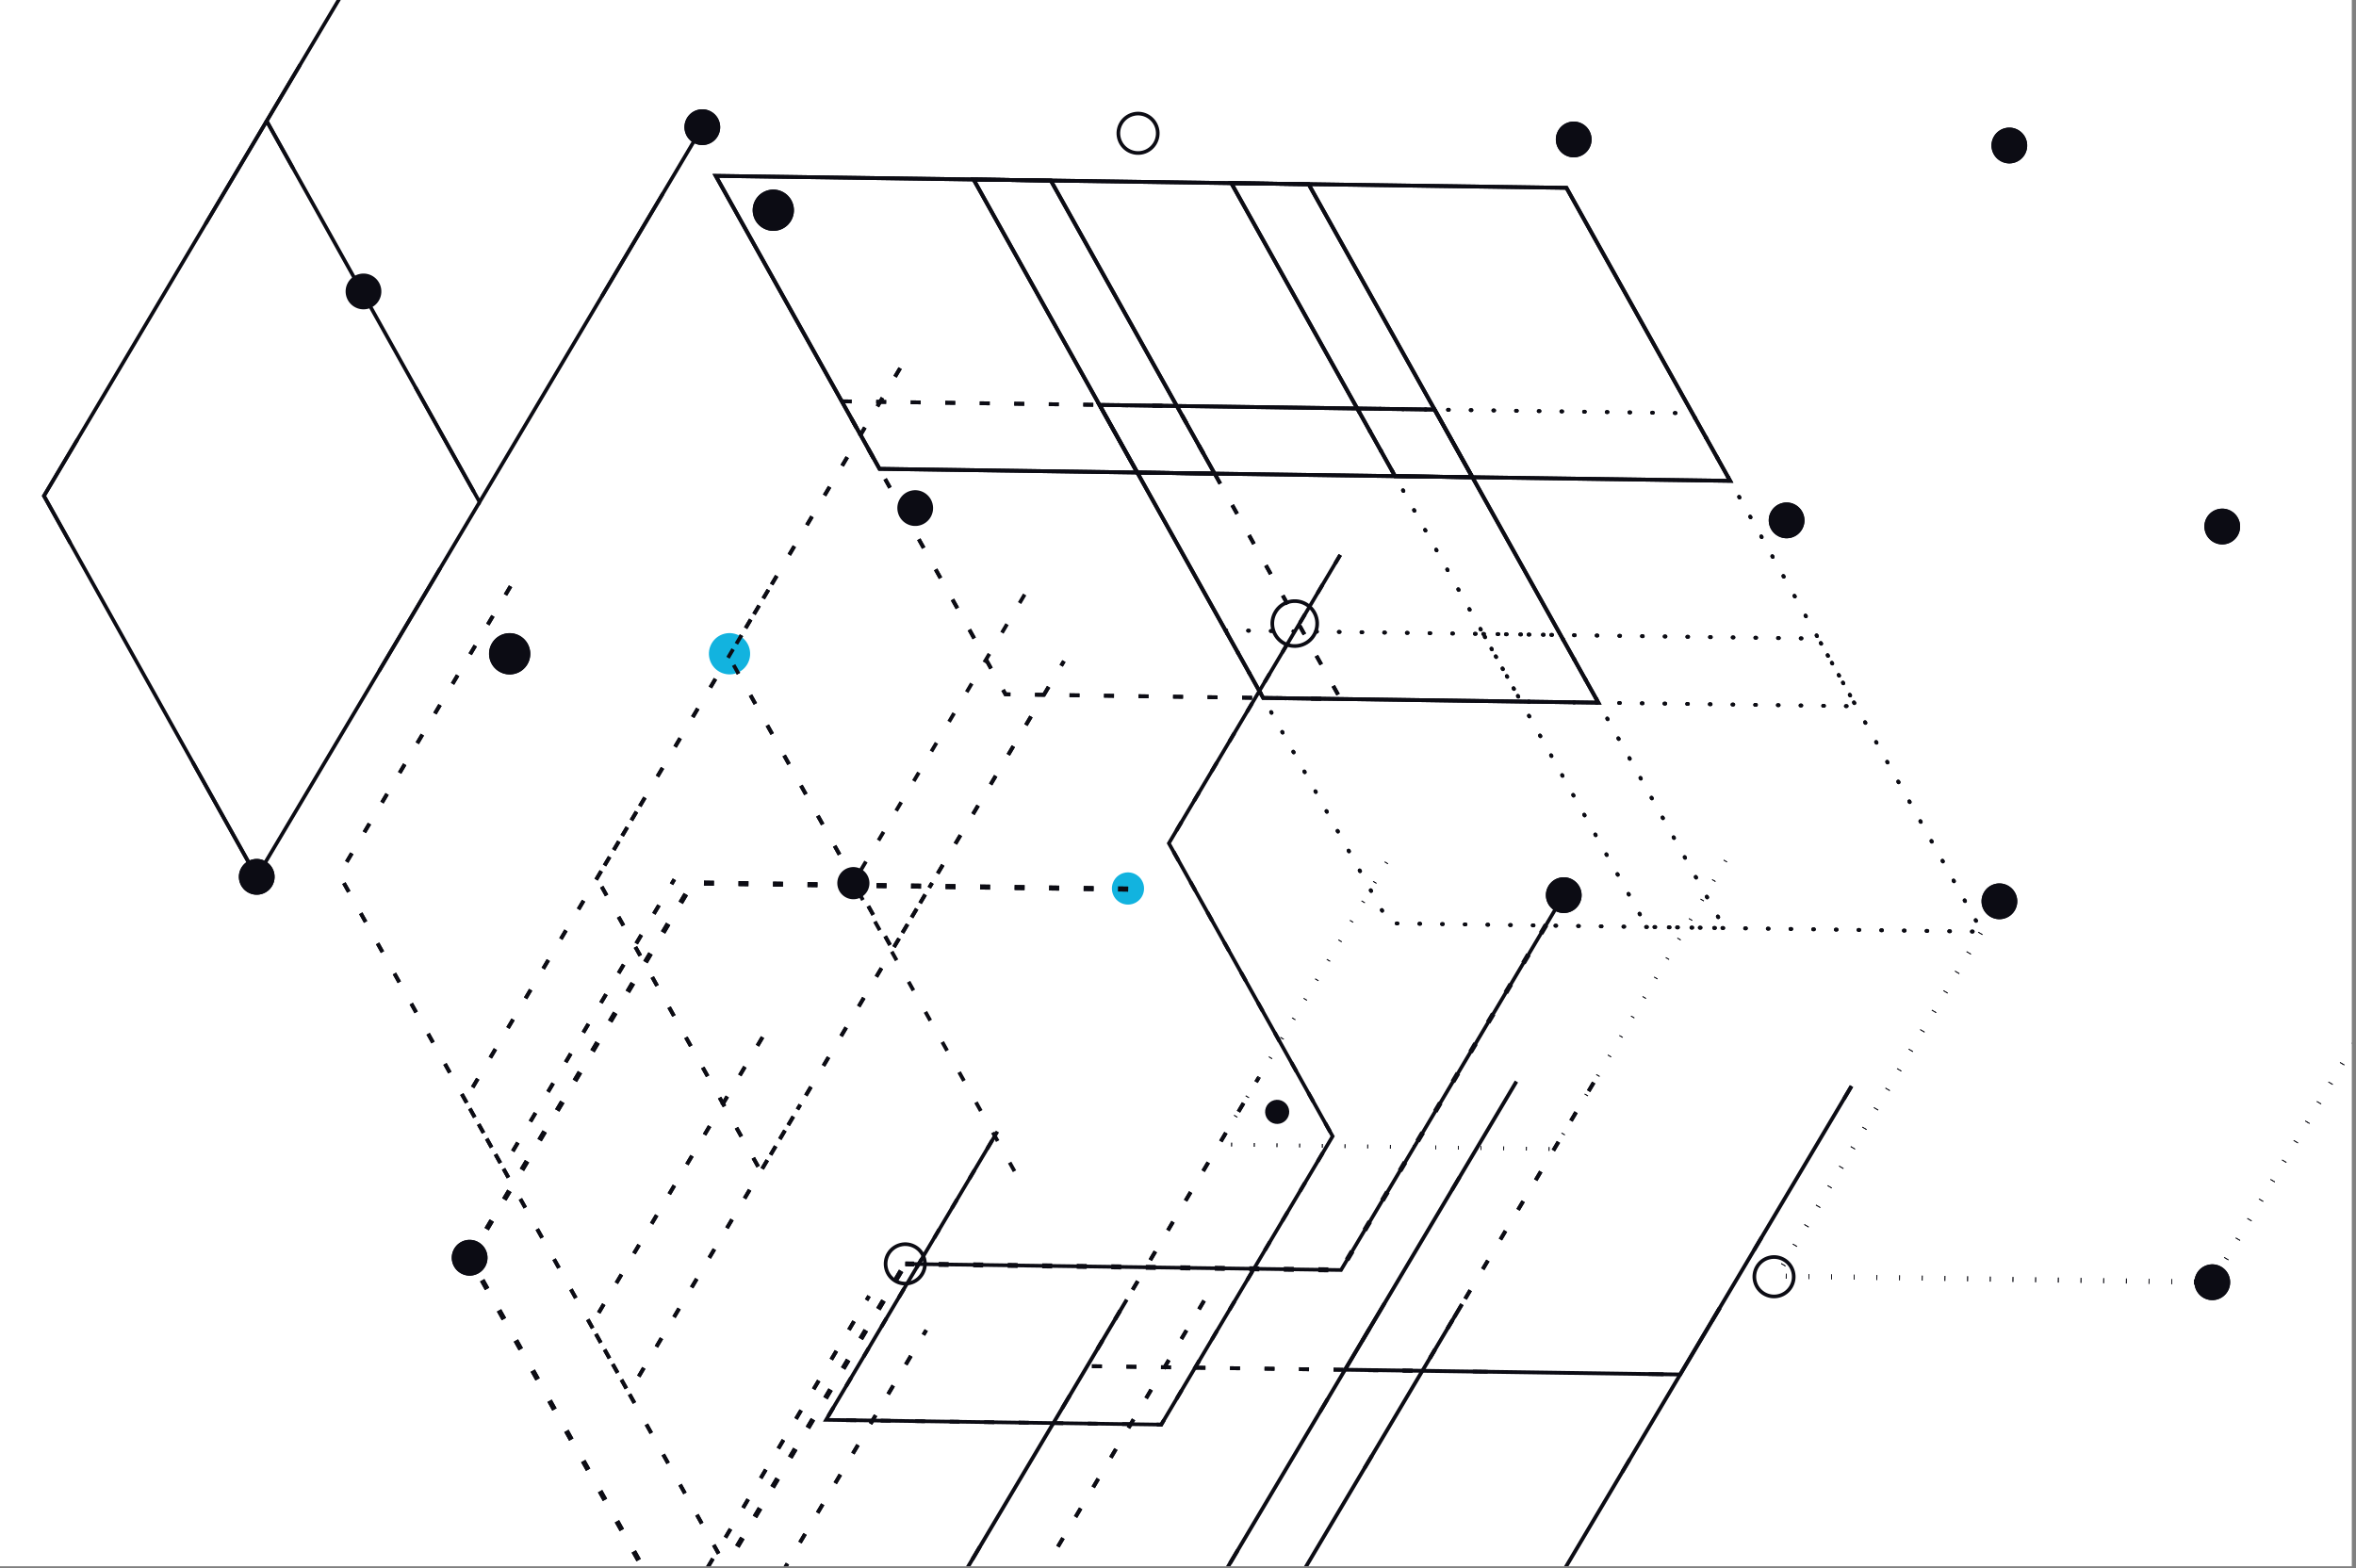 <svg width="374" height="249" viewBox="0 0 374 249" fill="none" xmlns="http://www.w3.org/2000/svg">
<rect x="0" y="0" width="374" height="249" fill="#808080" stroke="none"/>
<g clip-path="url(#clip0_530_9789)">
<rect width="373.333" height="248.66" fill="white"/>
<path d="M123.563 36.553C125.315 36.109 126.374 34.327 125.93 32.572C125.485 30.817 123.704 29.754 121.953 30.198C120.201 30.642 119.142 32.425 119.586 34.18C120.031 35.934 121.812 36.997 123.563 36.553Z" fill="#0C0C14"/>
<path d="M81.711 106.973C83.463 106.529 84.522 104.747 84.078 102.992C83.633 101.237 81.852 100.174 80.1 100.618C78.349 101.062 77.29 102.845 77.734 104.6C78.179 106.354 79.96 107.417 81.711 106.973Z" fill="#0C0C14"/>
<path d="M179.687 143.533C181.053 143.187 181.879 141.798 181.532 140.43C181.185 139.062 179.797 138.233 178.432 138.579C177.067 138.926 176.241 140.315 176.587 141.683C176.934 143.051 178.322 143.879 179.687 143.533Z" fill="#12B3DF"/>
<path d="M136.095 142.685C137.461 142.339 138.286 140.95 137.94 139.582C137.593 138.214 136.205 137.385 134.84 137.731C133.474 138.077 132.649 139.467 132.995 140.835C133.342 142.203 134.73 143.031 136.095 142.685Z" fill="#0C0C14"/>
<path d="M203.214 178.377C204.238 178.118 204.857 177.076 204.597 176.05C204.337 175.024 203.296 174.402 202.272 174.662C201.248 174.921 200.629 175.964 200.889 176.99C201.149 178.015 202.19 178.637 203.214 178.377Z" fill="#0C0C14"/>
<path d="M194.533 100.075L247.738 100.811L273.725 147.344L220.532 146.587L194.533 100.075Z" stroke="#0C0C14" stroke-width="0.603" stroke-miterlimit="10" stroke-linecap="round" stroke-dasharray="0.12 3.48"/>
<path d="M273.922 136.646L246.716 182.422L193.511 181.686L220.717 135.909" stroke="#0C0C14" stroke-width="0.603" stroke-miterlimit="10" stroke-dasharray="0.12 3.48"/>
<path d="M142.891 58.448L115.702 104.221L141.685 150.737L168.89 104.961" stroke="#0C0C14" stroke-width="0.603" stroke-miterlimit="10" stroke-dasharray="1.58 3.9"/>
<path d="M162.661 94.383L135.455 140.159L161.454 186.672" stroke="#0C0C14" stroke-width="0.603" stroke-miterlimit="10" stroke-dasharray="1.58 3.9"/>
<path d="M121.971 93.648L94.765 139.425L120.769 185.953L147.958 140.181" stroke="#0C0C14" stroke-width="0.603" stroke-miterlimit="10" stroke-dasharray="1.58 3.9"/>
<path d="M101.039 128.869L73.833 174.645L99.832 221.158L127.038 175.381" stroke="#0C0C14" stroke-width="0.603" stroke-miterlimit="10" stroke-dasharray="1.58 3.9"/>
<path d="M121.048 164.656L93.842 210.432L119.825 256.949L147.031 211.173" stroke="#0C0C14" stroke-width="0.603" stroke-miterlimit="10" stroke-dasharray="1.58 3.9"/>
<path d="M81.046 93.077L53.84 138.854L79.843 185.383L107.049 139.606" stroke="#0C0C14" stroke-width="0.603" stroke-miterlimit="10" stroke-dasharray="1.58 3.9"/>
<path d="M235.458 100.645L288.647 101.385L314.651 147.914L261.441 147.162L235.458 100.645Z" stroke="#0C0C14" stroke-width="0.603" stroke-miterlimit="10" stroke-linecap="round" stroke-dasharray="0.12 3.48"/>
<path d="M252.99 171.866L225.784 217.642L172.591 216.886L199.797 171.109" stroke="#0C0C14" stroke-width="0.603" stroke-miterlimit="10" stroke-dasharray="1.58 3.9"/>
<path d="M293.915 172.437L266.709 218.213L213.517 217.457L240.726 171.697" stroke="#0C0C14" stroke-width="0.603" stroke-miterlimit="10"/>
<path d="M232.07 207.066L204.864 252.843L151.659 252.107L178.865 206.33" stroke="#0C0C14" stroke-width="0.603" stroke-miterlimit="10"/>
<path d="M191.144 206.496L163.939 252.272L110.746 251.516L137.956 205.756" stroke="#0C0C14" stroke-width="0.603" stroke-miterlimit="10" stroke-dasharray="1.58 3.9"/>
<path d="M272.999 207.653L245.794 253.43L192.585 252.677L219.79 206.901" stroke="#0C0C14" stroke-width="0.603" stroke-miterlimit="10"/>
<path d="M215.465 64.855L268.658 65.611L294.657 112.124L241.452 111.387L215.465 64.855Z" stroke="#0C0C14" stroke-width="0.603" stroke-miterlimit="10" stroke-linecap="round" stroke-dasharray="0.12 3.48"/>
<path d="M195.456 29.067L248.665 29.819L274.648 76.336L221.459 75.596L195.456 29.067Z" stroke="#0C0C14" stroke-width="0.603" stroke-miterlimit="10"/>
<path d="M154.547 28.492L207.739 29.249L233.739 75.761L180.534 75.025L154.547 28.492Z" stroke="#0C0C14" stroke-width="0.603" stroke-miterlimit="10"/>
<path d="M174.54 64.283L227.729 65.023L253.732 111.552L200.523 110.8L174.54 64.283Z" stroke="#0C0C14" stroke-width="0.603" stroke-miterlimit="10"/>
<path d="M113.621 27.921L166.81 28.662L192.813 75.19L139.62 74.434L113.621 27.921Z" stroke="#0C0C14" stroke-width="0.603" stroke-miterlimit="10"/>
<path d="M133.614 63.713L186.819 64.45L212.807 110.982L159.614 110.226L133.614 63.713Z" stroke="#0C0C14" stroke-width="0.603" stroke-miterlimit="10" stroke-dasharray="1.58 3.9"/>
<path d="M212.755 88.103L185.549 133.88L211.548 180.392L184.343 226.169L131.134 225.416L158.339 179.64" stroke="#0C0C14" stroke-width="0.603" stroke-miterlimit="10" stroke-dasharray="1.58 3.9"/>
<path d="M284.311 85.368C285.829 84.983 286.747 83.438 286.361 81.917C285.976 80.396 284.433 79.475 282.915 79.86C281.397 80.245 280.478 81.79 280.864 83.311C281.249 84.832 282.792 85.753 284.311 85.368Z" fill="#0C0C14"/>
<path d="M248.934 144.868C250.452 144.484 251.371 142.939 250.985 141.418C250.6 139.897 249.056 138.976 247.538 139.36C246.02 139.745 245.102 141.29 245.488 142.811C245.873 144.332 247.416 145.253 248.934 144.868Z" fill="#0C0C14"/>
<path d="M319.667 25.854C321.185 25.469 322.103 23.924 321.717 22.403C321.332 20.882 319.789 19.961 318.271 20.346C316.753 20.731 315.834 22.276 316.22 23.796C316.605 25.317 318.149 26.238 319.667 25.854Z" fill="#0C0C14"/>
<path d="M250.515 24.893C252.033 24.509 252.951 22.964 252.566 21.443C252.18 19.922 250.637 19.001 249.119 19.385C247.601 19.77 246.683 21.315 247.068 22.836C247.454 24.357 248.997 25.278 250.515 24.893Z" fill="#0C0C14"/>
<path d="M181.43 24.197C183.104 23.773 184.115 22.07 183.691 20.394C183.266 18.719 181.565 17.703 179.892 18.127C178.218 18.552 177.206 20.255 177.631 21.93C178.056 23.606 179.756 24.622 181.43 24.197Z" stroke="#0C0C14" stroke-width="0.58"/>
<path d="M112.187 22.944C113.705 22.559 114.623 21.014 114.237 19.494C113.852 17.973 112.309 17.051 110.791 17.436C109.273 17.821 108.354 19.366 108.74 20.887C109.125 22.408 110.668 23.329 112.187 22.944Z" fill="#0C0C14"/>
<path d="M145.982 83.418C147.501 83.033 148.419 81.489 148.033 79.968C147.648 78.447 146.105 77.525 144.586 77.91C143.068 78.295 142.15 79.84 142.536 81.361C142.921 82.882 144.464 83.803 145.982 83.418Z" fill="#0C0C14"/>
<path d="M41.454 141.959C42.972 141.574 43.89 140.029 43.505 138.508C43.119 136.987 41.576 136.066 40.058 136.451C38.54 136.836 37.622 138.38 38.007 139.901C38.393 141.422 39.936 142.343 41.454 141.959Z" fill="#0C0C14"/>
<path d="M75.25 202.432C76.768 202.048 77.686 200.503 77.301 198.982C76.915 197.461 75.372 196.54 73.854 196.924C72.336 197.309 71.418 198.854 71.803 200.375C72.189 201.896 73.732 202.817 75.25 202.432Z" fill="#0C0C14"/>
<path d="M353.467 86.344C354.985 85.96 355.903 84.415 355.517 82.894C355.132 81.373 353.589 80.452 352.071 80.837C350.553 81.221 349.634 82.766 350.02 84.287C350.405 85.808 351.948 86.729 353.467 86.344Z" fill="#0C0C14"/>
<path d="M318.09 145.845C319.608 145.461 320.526 143.916 320.141 142.395C319.755 140.874 318.212 139.953 316.694 140.338C315.176 140.722 314.258 142.267 314.644 143.788C315.029 145.309 316.572 146.23 318.09 145.845Z" fill="#0C0C14"/>
<path d="M351.886 206.32C353.404 205.935 354.322 204.39 353.937 202.869C353.551 201.348 352.008 200.427 350.49 200.812C348.972 201.197 348.054 202.742 348.439 204.263C348.825 205.784 350.368 206.705 351.886 206.32Z" fill="#0C0C14"/>
<path d="M248.236 142.115L212.88 201.628L143.708 200.656" stroke="#0C0C14" stroke-width="0.789" stroke-miterlimit="10" stroke-dasharray="1.58 3.9"/>
<path d="M77.709 -40.288L42.333 19.213L76.133 79.704L111.489 20.19" stroke="#0C0C14" stroke-width="0.58" stroke-miterlimit="10"/>
<path d="M42.333 19.213L6.977 78.727L40.756 139.205L76.133 79.703" stroke="#0C0C14" stroke-width="0.58" stroke-miterlimit="10"/>
<path d="M386.548 144.068L351.188 203.566L282.032 202.589L317.392 143.092" stroke="#0C0C14" stroke-width="0.789" stroke-miterlimit="10" stroke-dasharray="0.12 3.48"/>
<path d="M179.084 141.154L109.928 140.177L74.552 199.678L108.348 260.153L143.708 200.655" stroke="#0C0C14" stroke-width="0.789" stroke-miterlimit="10" stroke-dasharray="1.58 3.9"/>
<path d="M215.465 64.855L268.658 65.611L294.657 112.124L241.452 111.387L215.465 64.855Z" stroke="#0C0C14" stroke-width="0.603" stroke-miterlimit="10" stroke-linecap="round" stroke-dasharray="0.12 3.48"/>
<path d="M195.456 29.067L248.665 29.819L274.648 76.336L221.459 75.596L195.456 29.067Z" stroke="#0C0C14" stroke-width="0.603" stroke-miterlimit="10"/>
<path d="M154.547 28.492L207.739 29.249L233.739 75.761L180.534 75.025L154.547 28.492Z" stroke="#0C0C14" stroke-width="0.603" stroke-miterlimit="10"/>
<path d="M174.54 64.283L227.729 65.023L253.732 111.552L200.523 110.8L174.54 64.283Z" stroke="#0C0C14" stroke-width="0.603" stroke-miterlimit="10"/>
<path d="M113.621 27.921L166.81 28.662L192.813 75.19L139.62 74.434L113.621 27.921Z" stroke="#0C0C14" stroke-width="0.603" stroke-miterlimit="10"/>
<path d="M133.614 63.713L186.819 64.45L212.807 110.982L159.614 110.226L133.614 63.713Z" stroke="#0C0C14" stroke-width="0.603" stroke-miterlimit="10" stroke-dasharray="1.58 3.9"/>
<path d="M212.755 88.103L185.549 133.88L211.548 180.392L184.343 226.169L131.134 225.416L158.339 179.64" stroke="#0C0C14" stroke-width="0.58" stroke-miterlimit="10"/>
<path d="M284.311 85.368C285.829 84.983 286.747 83.438 286.361 81.917C285.976 80.396 284.433 79.475 282.915 79.86C281.397 80.245 280.478 81.79 280.864 83.311C281.249 84.832 282.792 85.753 284.311 85.368Z" fill="#0C0C14"/>
<path d="M248.934 144.868C250.452 144.484 251.371 142.939 250.985 141.418C250.6 139.897 249.056 138.976 247.538 139.36C246.02 139.745 245.102 141.29 245.488 142.811C245.873 144.332 247.416 145.253 248.934 144.868Z" fill="#0C0C14"/>
<path d="M144.477 203.69C146.151 203.266 147.163 201.563 146.738 199.888C146.313 198.212 144.613 197.196 142.939 197.62C141.265 198.045 140.254 199.748 140.678 201.423C141.103 203.099 142.804 204.115 144.477 203.69Z" stroke="#0C0C14" stroke-width="0.58"/>
<path d="M319.667 25.854C321.185 25.469 322.103 23.924 321.717 22.403C321.332 20.882 319.789 19.961 318.271 20.346C316.753 20.731 315.834 22.276 316.22 23.796C316.605 25.317 318.149 26.238 319.667 25.854Z" fill="#0C0C14"/>
<path d="M250.515 24.893C252.033 24.509 252.951 22.964 252.566 21.443C252.18 19.922 250.637 19.001 249.119 19.385C247.601 19.77 246.683 21.315 247.068 22.836C247.454 24.357 248.997 25.278 250.515 24.893Z" fill="#0C0C14"/>
<path d="M112.187 22.944C113.705 22.559 114.623 21.014 114.237 19.494C113.852 17.973 112.309 17.051 110.791 17.436C109.273 17.821 108.354 19.366 108.74 20.887C109.125 22.408 110.668 23.329 112.187 22.944Z" fill="#0C0C14"/>
<path d="M41.454 141.959C42.972 141.574 43.89 140.029 43.505 138.508C43.119 136.987 41.576 136.066 40.058 136.451C38.54 136.836 37.622 138.38 38.007 139.901C38.393 141.422 39.936 142.343 41.454 141.959Z" fill="#0C0C14"/>
<path d="M75.25 202.432C76.768 202.048 77.686 200.503 77.301 198.982C76.915 197.461 75.372 196.54 73.854 196.924C72.336 197.309 71.418 198.854 71.803 200.375C72.189 201.896 73.732 202.817 75.25 202.432Z" fill="#0C0C14"/>
<path d="M353.467 86.344C354.985 85.96 355.903 84.415 355.517 82.894C355.132 81.373 353.589 80.452 352.071 80.837C350.553 81.221 349.634 82.766 350.02 84.287C350.405 85.808 351.948 86.729 353.467 86.344Z" fill="#0C0C14"/>
<path d="M318.09 145.845C319.608 145.461 320.526 143.916 320.141 142.395C319.755 140.874 318.212 139.953 316.694 140.338C315.176 140.722 314.258 142.267 314.644 143.788C315.029 145.309 316.572 146.23 318.09 145.845Z" fill="#0C0C14"/>
<path d="M351.886 206.32C353.404 205.935 354.322 204.39 353.937 202.869C353.551 201.348 352.008 200.427 350.49 200.812C348.972 201.197 348.054 202.742 348.439 204.263C348.825 205.784 350.368 206.705 351.886 206.32Z" fill="#0C0C14"/>
<path d="M282.387 205.729C284.061 205.305 285.072 203.602 284.648 201.926C284.223 200.25 282.522 199.235 280.848 199.659C279.175 200.083 278.163 201.786 278.588 203.462C279.013 205.138 280.713 206.153 282.387 205.729Z" stroke="#0C0C14" stroke-width="0.58"/>
<path d="M248.236 142.115L212.88 201.628L143.708 200.656" stroke="#0C0C14" stroke-width="0.58" stroke-miterlimit="10"/>
<path d="M77.709 -40.288L42.333 19.213L76.133 79.704L111.489 20.19" stroke="#0C0C14" stroke-width="0.58" stroke-miterlimit="10" stroke-dasharray="18.98 39.85"/>
<path d="M42.333 19.213L6.977 78.727L40.756 139.205L76.133 79.703" stroke="#0C0C14" stroke-width="0.58" stroke-miterlimit="10" stroke-dasharray="18.98 39.85"/>
<path d="M386.548 144.068L351.188 203.566L282.032 202.589L317.392 143.092" stroke="#0C0C14" stroke-width="0.789" stroke-miterlimit="10" stroke-dasharray="0.12 3.48"/>
<path d="M179.084 141.154L109.928 140.177L74.552 199.678L108.348 260.153L143.708 200.655" stroke="#0C0C14" stroke-width="0.789" stroke-miterlimit="10" stroke-dasharray="1.58 3.9"/>
<path d="M206.407 102.456C208.315 101.972 209.467 100.031 208.983 98.122C208.499 96.212 206.561 95.055 204.654 95.538C202.747 96.022 201.594 97.962 202.078 99.872C202.562 101.782 204.5 102.939 206.407 102.456Z" stroke="#0C0C14" stroke-width="0.58"/>
<path d="M123.563 36.553C125.315 36.109 126.374 34.327 125.93 32.572C125.485 30.817 123.704 29.754 121.953 30.198C120.201 30.642 119.142 32.425 119.586 34.18C120.031 35.934 121.812 36.997 123.563 36.553Z" fill="#0C0C14"/>
<path d="M116.612 106.966C118.363 106.523 119.423 104.74 118.978 102.985C118.533 101.23 116.752 100.167 115.001 100.611C113.249 101.055 112.19 102.838 112.635 104.593C113.079 106.348 114.86 107.41 116.612 106.966Z" fill="#12B3DF"/>
<path d="M81.711 106.973C83.463 106.529 84.522 104.747 84.078 102.992C83.633 101.237 81.852 100.174 80.1 100.618C78.349 101.062 77.29 102.845 77.734 104.6C78.179 106.354 79.96 107.417 81.711 106.973Z" fill="#0C0C14"/>
<path d="M194.533 100.075L247.738 100.811L273.725 147.344L220.532 146.587L194.533 100.075Z" stroke="#0C0C14" stroke-width="0.603" stroke-miterlimit="10" stroke-linecap="round" stroke-dasharray="0.12 3.48"/>
<path d="M273.922 136.646L246.716 182.422L193.511 181.686L220.717 135.909" stroke="#0C0C14" stroke-width="0.603" stroke-miterlimit="10" stroke-dasharray="0.12 3.48"/>
<path d="M142.891 58.448L115.702 104.221L141.685 150.737L168.89 104.961" stroke="#0C0C14" stroke-width="0.603" stroke-miterlimit="10" stroke-dasharray="1.58 3.9"/>
<path d="M121.971 93.648L94.765 139.425L120.769 185.953L147.958 140.181" stroke="#0C0C14" stroke-width="0.603" stroke-miterlimit="10" stroke-dasharray="1.58 3.9"/>
<path d="M101.039 128.869L73.833 174.645L99.832 221.158L127.038 175.381" stroke="#0C0C14" stroke-width="0.603" stroke-miterlimit="10" stroke-dasharray="1.58 3.9"/>
<path d="M121.048 164.656L93.842 210.432L119.825 256.949L147.031 211.173" stroke="#0C0C14" stroke-width="0.603" stroke-miterlimit="10" stroke-dasharray="1.58 3.9"/>
<path d="M81.046 93.077L53.84 138.854L79.843 185.383L107.049 139.606" stroke="#0C0C14" stroke-width="0.603" stroke-miterlimit="10" stroke-dasharray="1.58 3.9"/>
<path d="M235.458 100.645L288.647 101.385L314.651 147.914L261.441 147.162L235.458 100.645Z" stroke="#0C0C14" stroke-width="0.603" stroke-miterlimit="10" stroke-linecap="round" stroke-dasharray="0.12 3.48"/>
<path d="M252.99 171.866L225.784 217.642L172.591 216.886L199.797 171.109" stroke="#0C0C14" stroke-width="0.603" stroke-miterlimit="10" stroke-dasharray="1.58 3.9"/>
<path d="M293.915 172.437L266.709 218.213L213.517 217.457L240.726 171.697" stroke="#0C0C14" stroke-width="0.603" stroke-miterlimit="10" stroke-dasharray="2.37 25.56"/>
<path d="M232.07 207.066L204.864 252.843L151.659 252.107L178.865 206.33" stroke="#0C0C14" stroke-width="0.603" stroke-miterlimit="10" stroke-dasharray="2.37 25.56"/>
<path d="M191.144 206.496L163.939 252.272L110.746 251.516L137.956 205.756" stroke="#0C0C14" stroke-width="0.603" stroke-miterlimit="10" stroke-dasharray="1.58 3.9"/>
<path d="M272.999 207.653L245.794 253.43L192.585 252.677L219.79 206.901" stroke="#0C0C14" stroke-width="0.603" stroke-miterlimit="10" stroke-dasharray="2.37 25.56"/>
<path d="M57.004 43.516C55.486 43.901 54.568 45.446 54.953 46.967C55.339 48.487 56.882 49.408 58.4 49.024C59.918 48.639 60.836 47.094 60.451 45.573C60.065 44.052 58.522 43.131 57.004 43.516Z" fill="#0C0C14"/>
</g>
<defs>
<clipPath id="clip0_530_9789">
<rect width="373.333" height="248.66" fill="white"/>
</clipPath>
</defs>
</svg>
